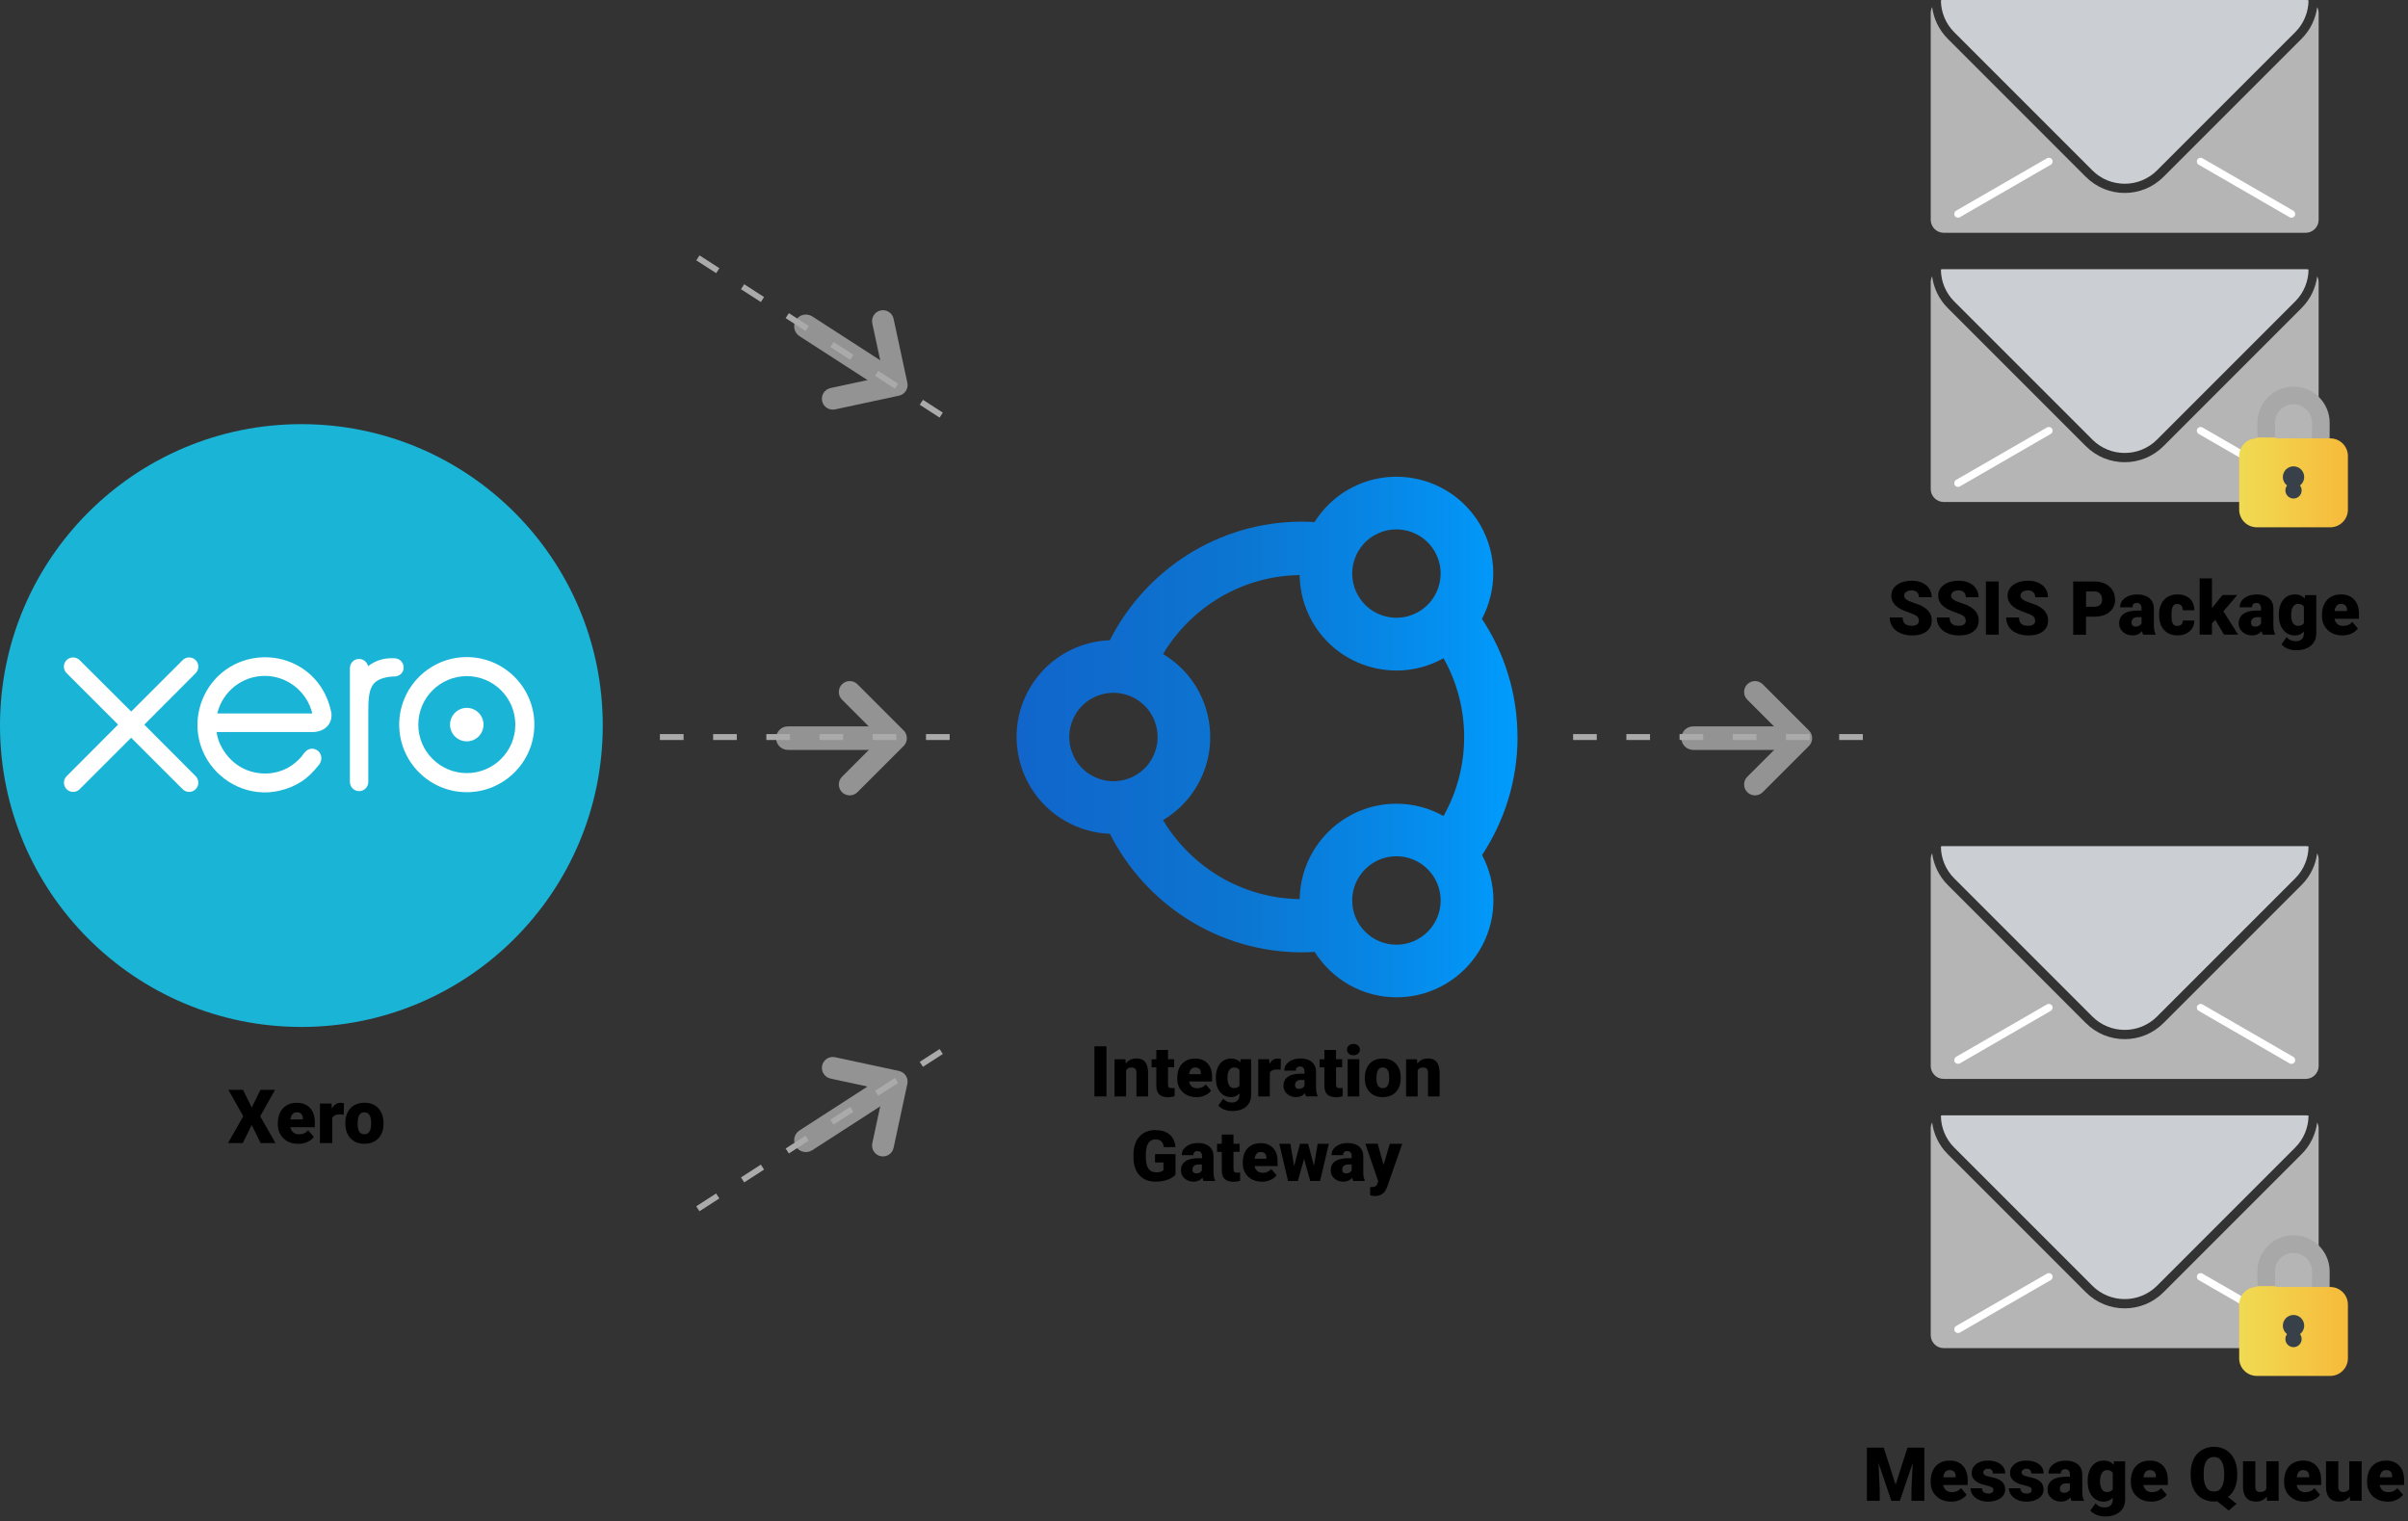 <?xml version="1.0" encoding="UTF-8"?><svg id="Layer_1" xmlns="http://www.w3.org/2000/svg" xmlns:xlink="http://www.w3.org/1999/xlink" viewBox="0 0 426.34 269.3"><rect x="0" y="0" width="426.34" height="269.3" fill="#333333" stroke="none"/><defs><style>.cls-1{fill:url(#linear-gradient-2);}.cls-2{fill:#fff;}.cls-3{fill:url(#linear-gradient-3);}.cls-4{fill:#cbcfd3;}.cls-5{fill:#939393;}.cls-6{fill:#1ab4d7;}.cls-7{fill:#a8a8a8;}.cls-8{fill:#38414a;}.cls-9{fill:#aaa;}.cls-10{fill:url(#linear-gradient);}.cls-11{fill:#b5b5b5;}</style><linearGradient id="linear-gradient" x1="179.98" y1="130.49" x2="268.67" y2="130.49" gradientUnits="userSpaceOnUse"><stop offset="0" stop-color="#1165cb"/><stop offset=".25" stop-color="#0e6ece"/><stop offset=".43" stop-color="#0c75d1"/><stop offset=".72" stop-color="#0786e5"/><stop offset="1" stop-color="#009cfd"/></linearGradient><linearGradient id="linear-gradient-2" x1="396.44" y1="235.64" x2="415.7" y2="235.64" gradientUnits="userSpaceOnUse"><stop offset="0" stop-color="#f0db52"/><stop offset="1" stop-color="#f7ba3b"/></linearGradient><linearGradient id="linear-gradient-3" y1="85.41" y2="85.41" xlink:href="#linear-gradient-2"/></defs><path class="cls-5" d="M149.08,123.87l5.46,5.46c.75.75.75,1.98,0,2.73l-5.46,5.46c-.75.75-.75,1.98,0,2.73h0c.75.75,1.98.75,2.73,0l6.82-6.82h0l1.37-1.37c.75-.75.75-1.98,0-2.73l-8.19-8.19c-.75-.75-1.98-.75-2.73,0h0c-.75.75-.75,1.98,0,2.73Z"/><path class="cls-5" d="M139.49,132.77h16.87v-4.17h-16.87c-1.15,0-2.08.93-2.08,2.08h0c0,1.15.93,2.08,2.08,2.08Z"/><path class="cls-5" d="M309.36,123.87l5.46,5.46c.75.75.75,1.98,0,2.73l-5.46,5.46c-.75.75-.75,1.98,0,2.73h0c.75.75,1.98.75,2.73,0l6.82-6.82h0l1.37-1.37c.75-.75.75-1.98,0-2.73l-8.19-8.19c-.75-.75-1.98-.75-2.73,0h0c-.75.75-.75,1.98,0,2.73Z"/><path class="cls-5" d="M299.77,132.77h16.87v-4.17h-16.87c-1.15,0-2.08.93-2.08,2.08h0c0,1.15.93,2.08,2.08,2.08Z"/><path d="M195.9,194.11h-2.13v-8.87h2.13v8.87Z"/><path d="M199.25,187.52l.07.77c.46-.6,1.08-.9,1.88-.9.69,0,1.2.2,1.54.62.34.41.51,1.03.53,1.85v4.25h-2.06v-4.16c0-.33-.07-.58-.2-.73-.13-.16-.38-.23-.73-.23-.4,0-.7.16-.9.48v4.65h-2.05v-6.59h1.93Z"/><path d="M206.8,185.88v1.64h1.08v1.43h-1.08v3.02c0,.25.04.42.13.52.09.1.27.15.53.15.2,0,.37-.01.51-.04v1.47c-.37.12-.76.18-1.16.18-.71,0-1.23-.17-1.57-.5-.34-.33-.51-.84-.51-1.52v-3.27h-.84v-1.43h.84v-1.64h2.05Z"/><path d="M211.84,194.23c-1.01,0-1.83-.3-2.46-.9-.63-.6-.94-1.39-.94-2.35v-.17c0-.67.12-1.27.37-1.78s.61-.91,1.09-1.2c.48-.28,1.05-.42,1.71-.42.93,0,1.66.29,2.19.86.54.57.8,1.38.8,2.4v.8h-4.08c.07.37.23.66.48.87.25.21.57.32.96.32.65,0,1.16-.23,1.52-.68l.94,1.11c-.26.35-.62.63-1.09.84s-.97.31-1.51.31ZM211.61,188.98c-.6,0-.96.4-1.07,1.19h2.07v-.16c0-.33-.07-.58-.25-.76s-.42-.27-.75-.27Z"/><path d="M215.27,190.77c0-.67.11-1.25.33-1.77.22-.51.53-.91.94-1.18s.89-.42,1.43-.42c.69,0,1.22.23,1.61.69l.07-.57h1.86v6.34c0,.58-.13,1.08-.41,1.51-.27.43-.66.76-1.17.99-.51.23-1.1.34-1.78.34-.48,0-.95-.09-1.4-.27-.45-.18-.8-.42-1.04-.71l.86-1.21c.38.45.89.68,1.51.68.91,0,1.36-.47,1.36-1.4v-.21c-.39.43-.89.65-1.49.65-.8,0-1.45-.31-1.95-.92-.5-.61-.74-1.44-.74-2.47v-.07ZM217.33,190.89c0,.54.1.97.3,1.28.2.31.49.47.85.47.44,0,.77-.15.97-.44v-2.77c-.2-.3-.52-.45-.96-.45-.37,0-.65.16-.86.49-.21.33-.31.8-.31,1.42Z"/><path d="M226.74,189.38l-.68-.05c-.65,0-1.06.2-1.24.61v4.17h-2.05v-6.59h1.93l.07.85c.35-.65.83-.97,1.44-.97.22,0,.41.02.57.07l-.04,1.91Z"/><path d="M231.24,194.11c-.07-.13-.14-.33-.19-.59-.38.48-.91.71-1.58.71-.62,0-1.15-.19-1.58-.56-.43-.38-.65-.85-.65-1.42,0-.72.26-1.26.79-1.62.53-.37,1.3-.55,2.3-.55h.63v-.35c0-.61-.26-.91-.79-.91-.49,0-.73.24-.73.72h-2.05c0-.64.27-1.15.81-1.55s1.23-.6,2.07-.6,1.5.2,1.99.62.74.97.75,1.69v2.92c0,.61.1,1.07.28,1.39v.1h-2.05ZM229.96,192.77c.26,0,.47-.06.64-.16.17-.11.29-.23.36-.37v-1.05h-.6c-.71,0-1.07.32-1.07.96,0,.19.06.34.19.45.13.12.29.17.48.17Z"/><path d="M236.55,185.88v1.64h1.08v1.43h-1.08v3.02c0,.25.04.42.13.52.09.1.27.15.53.15.2,0,.37-.01.51-.04v1.47c-.37.12-.76.18-1.16.18-.71,0-1.23-.17-1.57-.5-.34-.33-.51-.84-.51-1.52v-3.27h-.84v-1.43h.84v-1.64h2.05Z"/><path d="M238.49,185.82c0-.29.11-.53.32-.72.21-.19.49-.28.82-.28s.61.09.82.28c.21.19.32.43.32.72s-.11.53-.32.72c-.21.19-.49.28-.82.28s-.61-.09-.82-.28c-.21-.19-.32-.43-.32-.72ZM240.67,194.11h-2.06v-6.59h2.06v6.59Z"/><path d="M241.65,190.75c0-.66.13-1.24.38-1.76.26-.51.62-.91,1.1-1.18.48-.28,1.04-.41,1.69-.41.99,0,1.77.31,2.33.92.57.61.85,1.44.85,2.49v.07c0,1.03-.29,1.84-.86,2.45-.57.6-1.34.9-2.32.9s-1.69-.28-2.26-.84c-.57-.56-.87-1.32-.92-2.29v-.35ZM243.7,190.88c0,.61.1,1.06.29,1.34s.47.43.85.43c.73,0,1.1-.56,1.12-1.69v-.21c0-1.18-.38-1.77-1.13-1.77-.69,0-1.06.51-1.11,1.53v.37Z"/><path d="M250.87,187.52l.07.77c.46-.6,1.08-.9,1.88-.9.69,0,1.2.2,1.54.62.34.41.51,1.03.53,1.85v4.25h-2.06v-4.16c0-.33-.07-.58-.2-.73-.13-.16-.38-.23-.73-.23-.4,0-.7.16-.9.48v4.65h-2.05v-6.59h1.93Z"/><path d="M208.1,207.99c-.33.37-.81.66-1.44.88-.63.22-1.33.33-2.08.33-1.16,0-2.09-.36-2.78-1.07-.69-.71-1.07-1.7-1.11-2.97v-.77c0-.87.15-1.64.46-2.29.31-.65.75-1.15,1.33-1.5s1.24-.53,2-.53c1.1,0,1.96.25,2.57.76.61.51.97,1.26,1.07,2.26h-2.06c-.07-.5-.23-.85-.47-1.06-.24-.21-.59-.32-1.04-.32-.54,0-.95.23-1.24.68-.29.46-.44,1.1-.44,1.95v.54c0,.89.15,1.55.45,2,.3.44.78.67,1.43.67.56,0,.97-.12,1.24-.37v-1.38h-1.49v-1.47h3.62v3.64Z"/><path d="M213.09,209.08c-.07-.13-.14-.33-.19-.59-.38.48-.91.71-1.58.71-.62,0-1.15-.19-1.58-.56-.43-.38-.65-.85-.65-1.42,0-.72.26-1.26.79-1.62.53-.37,1.3-.55,2.3-.55h.63v-.35c0-.61-.26-.91-.79-.91-.49,0-.73.24-.73.72h-2.05c0-.64.27-1.15.81-1.55s1.23-.6,2.07-.6,1.5.2,1.99.62.74.97.75,1.69v2.92c0,.61.1,1.07.28,1.39v.1h-2.05ZM211.8,207.74c.26,0,.47-.06.64-.16.17-.11.29-.23.36-.37v-1.05h-.6c-.71,0-1.07.32-1.07.96,0,.19.06.34.19.45.13.12.29.17.48.17Z"/><path d="M218.39,200.85v1.64h1.08v1.43h-1.08v3.02c0,.25.04.42.13.52.09.1.27.15.53.15.2,0,.37-.01.51-.04v1.47c-.37.12-.76.18-1.16.18-.71,0-1.23-.17-1.57-.5-.34-.33-.51-.84-.51-1.52v-3.27h-.84v-1.43h.84v-1.64h2.05Z"/><path d="M223.44,209.2c-1.01,0-1.83-.3-2.46-.9-.63-.6-.94-1.39-.94-2.35v-.17c0-.67.12-1.27.37-1.78s.61-.91,1.09-1.2c.48-.28,1.05-.42,1.71-.42.93,0,1.66.29,2.19.86.54.57.8,1.38.8,2.4v.8h-4.08c.07.37.23.66.48.87.25.21.57.32.96.32.65,0,1.16-.23,1.52-.68l.94,1.11c-.26.35-.62.63-1.09.84s-.97.31-1.51.31ZM223.21,203.95c-.6,0-.96.4-1.07,1.19h2.07v-.16c0-.33-.07-.58-.25-.76s-.42-.27-.75-.27Z"/><path d="M232.64,206.38l.66-3.89h1.97l-1.55,6.59h-1.74l-1.09-3.91-1.1,3.91h-1.74l-1.55-6.59h1.97l.65,3.98,1.05-3.98h1.43l1.04,3.89Z"/><path d="M239.6,209.08c-.07-.13-.14-.33-.19-.59-.38.48-.91.71-1.58.71-.62,0-1.15-.19-1.58-.56-.43-.38-.65-.85-.65-1.42,0-.72.26-1.26.79-1.62.53-.37,1.3-.55,2.3-.55h.63v-.35c0-.61-.26-.91-.79-.91-.49,0-.73.24-.73.72h-2.05c0-.64.27-1.15.81-1.55s1.23-.6,2.07-.6,1.5.2,1.99.62.74.97.75,1.69v2.92c0,.61.1,1.07.28,1.39v.1h-2.05ZM238.32,207.74c.26,0,.47-.06.64-.16.17-.11.29-.23.36-.37v-1.05h-.6c-.71,0-1.07.32-1.07.96,0,.19.06.34.19.45.13.12.29.17.48.17Z"/><path d="M244.97,206.21l1.1-3.72h2.2l-2.69,7.69-.12.28c-.38.85-1.06,1.28-2.02,1.28-.27,0-.55-.04-.85-.12v-1.46h.27c.29,0,.51-.04.66-.13.15-.08.27-.23.34-.45l.16-.44-2.29-6.66h2.19l1.04,3.72Z"/><path class="cls-10" d="M268.67,130.48c0-7.73-2.32-14.91-6.29-20.92,2.66-5.04,2.77-11.3-.28-16.59-4.73-8.19-15.23-11-23.42-6.28h0c-2.51,1.45-4.5,3.44-5.94,5.74-.73-.04-1.46-.08-2.19-.08-14.87,0-27.76,8.56-34.05,21-1.27.05-2.55.22-3.81.56-4.42,1.19-8.12,4.02-10.41,7.99-4.73,8.19-1.91,18.69,6.28,23.42h0c2.46,1.42,5.18,2.19,7.95,2.29,6.28,12.44,19.18,20.99,34.04,20.99.74,0,1.47-.04,2.21-.08,3.04,4.82,8.39,8.04,14.5,8.04,9.45,0,17.15-7.69,17.15-17.15,0-2.9-.73-5.63-2.01-8.03,3.96-6.01,6.28-13.19,6.28-20.91ZM243.33,94.77c3.74-2.16,8.54-.87,10.69,2.86,2.16,3.74.87,8.53-2.87,10.69-1.81,1.04-3.92,1.32-5.94.78-2.02-.54-3.71-1.84-4.75-3.65-2.16-3.74-.87-8.53,2.86-10.69h0ZM190.35,126.57c1.05-1.81,2.73-3.11,4.75-3.65,2.02-.54,4.13-.26,5.94.78,1.81,1.05,3.11,2.73,3.65,4.75.54,2.02.26,4.13-.78,5.94-1.04,1.81-2.73,3.11-4.75,3.65-2.02.54-4.13.26-5.94-.78-3.74-2.16-5.02-6.95-2.86-10.69ZM205.93,145.19c2.48-1.48,4.56-3.56,6.04-6.13,2.29-3.97,2.9-8.59,1.71-13.01-1.16-4.34-3.92-7.96-7.76-10.26,4.95-8.26,13.91-13.83,24.18-13.98.04,2.83.77,5.69,2.28,8.32,2.29,3.97,5.99,6.8,10.41,7.99,1.48.4,2.98.59,4.47.59,2.89,0,5.73-.74,8.32-2.18,2.32,4.14,3.65,8.9,3.65,13.97s-1.33,9.83-3.65,13.97c-2.47-1.38-5.31-2.18-8.34-2.18-9.37,0-16.99,7.55-17.13,16.89-10.27-.15-19.23-5.72-24.18-13.97ZM247.24,167.25c-4.32,0-7.83-3.51-7.83-7.83s3.51-7.83,7.83-7.83,7.83,3.51,7.83,7.83-3.51,7.83-7.83,7.83Z"/><path class="cls-9" d="M168.14,131.01h-4.19v-1.05h4.19v1.05ZM158.71,131.01h-4.19v-1.05h4.19v1.05ZM149.29,131.01h-4.19v-1.05h4.19v1.05ZM139.87,131.01h-4.19v-1.05h4.19v1.05ZM130.45,131.01h-4.19v-1.05h4.19v1.05ZM121.03,131.01h-4.19v-1.05h4.19v1.05Z"/><path class="cls-9" d="M329.82,131.01h-4.19v-1.05h4.19v1.05ZM320.4,131.01h-4.19v-1.05h4.19v1.05ZM310.98,131.01h-4.19v-1.05h4.19v1.05ZM301.56,131.01h-4.19v-1.05h4.19v1.05ZM292.14,131.01h-4.19v-1.05h4.19v1.05ZM282.71,131.01h-4.19v-1.05h4.19v1.05Z"/><path class="cls-11" d="M410.52,236.38c0,1.26-1.03,2.29-2.29,2.29h-64.1c-1.26,0-2.29-1.03-2.29-2.29v-36.62c0-.37.09-.72.25-1.03.27,2.05,1.19,4.03,2.76,5.6l24.45,24.45c3.8,3.8,9.96,3.8,13.75,0l24.45-24.45c1.58-1.57,2.49-3.55,2.76-5.6.16.31.26.66.26,1.03v36.62Z"/><path class="cls-2" d="M362.42,225.48c.32-.18.72-.07.91.24h0c.18.32.07.72-.24.9l-16.09,9.29c-.32.18-.72.08-.91-.24h0c-.18-.32-.07-.72.24-.91"/><path class="cls-2" d="M405.38,235.92c.32.18.72.08.9-.24h0c.18-.32.08-.72-.24-.91l-16.09-9.29c-.32-.18-.72-.07-.91.24h0c-.18.32-.07.72.24.9"/><path class="cls-4" d="M344.14,197.46h64.1c.17,0,.33.02.49.05-.02,2.05-.8,4.1-2.37,5.66l-24.45,24.45c-3.16,3.16-8.3,3.16-11.46,0l-24.45-24.45c-1.56-1.56-2.35-3.61-2.36-5.66.16-.04.32-.06.49-.06Z"/><path class="cls-11" d="M410.52,188.72c0,1.26-1.03,2.29-2.29,2.29h-64.1c-1.26,0-2.29-1.03-2.29-2.29v-36.62c0-.37.09-.72.25-1.03.27,2.05,1.19,4.03,2.76,5.6l24.45,24.45c3.8,3.8,9.96,3.8,13.75,0l24.45-24.45c1.58-1.57,2.49-3.55,2.76-5.6.16.31.26.66.26,1.03v36.62Z"/><path class="cls-2" d="M362.42,177.82c.32-.18.72-.07.91.24h0c.18.32.07.72-.24.9l-16.09,9.29c-.32.18-.72.08-.91-.24h0c-.18-.32-.07-.72.24-.91"/><path class="cls-2" d="M405.38,188.26c.32.18.72.08.9-.24h0c.18-.32.08-.72-.24-.91l-16.09-9.29c-.32-.18-.72-.07-.91.24h0c-.18.32-.07.72.24.9"/><path class="cls-4" d="M344.14,149.8h64.1c.17,0,.33.02.49.05-.02,2.05-.8,4.1-2.37,5.66l-24.45,24.45c-3.16,3.16-8.3,3.16-11.46,0l-24.45-24.45c-1.56-1.56-2.35-3.61-2.36-5.66.16-.04.32-.06.49-.06Z"/><path class="cls-11" d="M410.52,86.58c0,1.26-1.03,2.29-2.29,2.29h-64.1c-1.26,0-2.29-1.03-2.29-2.29v-36.62c0-.37.09-.72.25-1.03.27,2.05,1.19,4.03,2.76,5.6l24.45,24.45c3.8,3.8,9.96,3.8,13.75,0l24.45-24.45c1.58-1.57,2.49-3.55,2.76-5.6.16.31.26.66.26,1.03v36.62Z"/><path class="cls-2" d="M362.42,75.68c.32-.18.72-.07.91.24h0c.18.32.07.72-.24.9l-16.09,9.29c-.32.18-.72.08-.91-.24h0c-.18-.32-.07-.72.24-.91"/><path class="cls-2" d="M405.38,86.12c.32.18.72.08.9-.24h0c.18-.32.08-.72-.24-.91l-16.09-9.29c-.32-.18-.72-.07-.91.24h0c-.18.32-.07.72.24.9"/><path class="cls-4" d="M344.14,47.66h64.1c.17,0,.33.02.49.05-.02,2.05-.8,4.1-2.37,5.66l-24.45,24.45c-3.16,3.16-8.3,3.16-11.46,0l-24.45-24.45c-1.56-1.56-2.35-3.61-2.36-5.66.16-.04.32-.06.49-.06Z"/><path class="cls-11" d="M410.52,38.92c0,1.26-1.03,2.29-2.29,2.29h-64.1c-1.26,0-2.29-1.03-2.29-2.29V2.29c0-.37.09-.72.25-1.03.27,2.05,1.19,4.03,2.76,5.6l24.45,24.45c3.8,3.8,9.96,3.8,13.75,0l24.45-24.45c1.58-1.57,2.49-3.55,2.76-5.6.16.31.26.66.26,1.03v36.62Z"/><path class="cls-2" d="M362.42,28.02c.32-.18.72-.07.91.24h0c.18.32.07.72-.24.9l-16.09,9.29c-.32.18-.72.08-.91-.24h0c-.18-.32-.07-.72.24-.91"/><path class="cls-2" d="M405.38,38.46c.32.18.72.08.9-.24h0c.18-.32.08-.72-.24-.91l-16.09-9.29c-.32-.18-.72-.07-.91.24h0c-.18.32-.07.72.24.9"/><path class="cls-4" d="M344.14,0h64.1c.17,0,.33.02.49.05-.02,2.05-.8,4.1-2.37,5.66l-24.45,24.45c-3.16,3.16-8.3,3.16-11.46,0l-24.45-24.45c-1.56-1.56-2.35-3.61-2.36-5.66.16-.04.32-.06.49-.06Z"/><path d="M333.52,256.29l2.1,6.56,2.1-6.56h2.99v9.42h-2.28v-2.2l.22-4.5-2.28,6.7h-1.5l-2.28-6.71.22,4.51v2.2h-2.27v-9.42h2.98Z"/><path d="M345.44,265.84c-1.07,0-1.94-.32-2.61-.96-.67-.64-1-1.47-1-2.5v-.18c0-.71.13-1.35.4-1.9.27-.55.65-.97,1.16-1.27.51-.3,1.11-.45,1.81-.45.98,0,1.76.3,2.33.92s.85,1.46.85,2.55v.85h-4.34c.08.39.25.7.51.93.26.22.6.34,1.02.34.69,0,1.23-.24,1.62-.72l1,1.18c-.27.38-.66.67-1.15.9s-1.04.33-1.61.33ZM345.19,260.26c-.64,0-1.02.42-1.14,1.27h2.2v-.17c0-.35-.08-.62-.27-.81s-.45-.29-.8-.29Z"/><path d="M352.93,263.74c0-.19-.1-.33-.29-.45-.19-.11-.56-.23-1.11-.35-.54-.12-.99-.28-1.35-.48-.35-.2-.62-.43-.81-.71s-.28-.6-.28-.96c0-.64.26-1.17.79-1.59.53-.42,1.23-.62,2.08-.62.92,0,1.67.21,2.23.63.56.42.84.97.84,1.65h-2.19c0-.56-.29-.84-.89-.84-.23,0-.42.06-.58.19-.16.13-.23.29-.23.48s.09.35.29.47c.19.12.49.22.91.3s.78.17,1.1.28c1.05.36,1.58,1.01,1.58,1.95,0,.64-.28,1.16-.85,1.56-.57.4-1.3.6-2.2.6-.6,0-1.13-.11-1.6-.32-.47-.22-.84-.51-1.1-.88-.26-.37-.39-.76-.39-1.17h2.04c0,.32.12.56.32.71.21.15.47.22.8.22.3,0,.52-.06.67-.18.15-.12.22-.28.22-.47Z"/><path d="M359.72,263.74c0-.19-.1-.33-.29-.45-.19-.11-.56-.23-1.11-.35-.54-.12-.99-.28-1.35-.48-.35-.2-.62-.43-.81-.71-.19-.28-.28-.6-.28-.96,0-.64.27-1.17.8-1.59.53-.42,1.22-.62,2.08-.62.92,0,1.67.21,2.23.63.56.42.84.97.84,1.65h-2.19c0-.56-.29-.84-.89-.84-.23,0-.42.06-.58.19-.16.13-.23.29-.23.48s.1.35.29.47.49.22.91.3c.42.08.78.17,1.1.28,1.05.36,1.58,1.01,1.58,1.95,0,.64-.28,1.16-.85,1.56-.57.4-1.3.6-2.2.6-.6,0-1.13-.11-1.6-.32-.47-.22-.84-.51-1.1-.88-.26-.37-.4-.76-.4-1.17h2.04c0,.32.12.56.32.71.21.15.47.22.8.22.3,0,.52-.06.67-.18.15-.12.22-.28.22-.47Z"/><path d="M366.78,265.71c-.08-.14-.15-.35-.21-.63-.4.5-.96.76-1.68.76-.66,0-1.22-.2-1.68-.6-.46-.4-.69-.9-.69-1.5,0-.76.28-1.33.84-1.72.56-.39,1.38-.58,2.45-.58h.67v-.37c0-.64-.28-.97-.83-.97-.52,0-.78.26-.78.77h-2.18c0-.68.29-1.22.86-1.65.58-.42,1.31-.63,2.2-.63s1.6.22,2.12.65.78,1.03.8,1.79v3.1c0,.64.11,1.13.3,1.47v.11h-2.18ZM365.42,264.29c.27,0,.5-.06.68-.17.18-.12.31-.25.38-.39v-1.12h-.63c-.76,0-1.14.34-1.14,1.02,0,.2.07.36.2.48.13.12.3.18.51.18Z"/><path d="M369.62,262.16c0-.71.12-1.33.35-1.88.23-.54.57-.96,1-1.26s.94-.44,1.52-.44c.73,0,1.3.25,1.71.74l.08-.61h1.98v6.74c0,.62-.14,1.15-.43,1.61-.29.46-.7.8-1.25,1.05-.54.24-1.17.37-1.89.37-.51,0-1.01-.1-1.49-.29-.48-.2-.85-.45-1.1-.76l.91-1.28c.41.48.94.72,1.61.72.97,0,1.45-.5,1.45-1.49v-.22c-.42.46-.95.69-1.59.69-.85,0-1.54-.33-2.07-.98-.53-.65-.79-1.53-.79-2.62v-.08ZM371.81,262.29c0,.57.11,1.03.32,1.36.22.34.52.5.91.5.47,0,.81-.16,1.03-.47v-2.94c-.21-.32-.55-.48-1.02-.48-.39,0-.69.17-.91.52-.22.35-.33.85-.33,1.51Z"/><path d="M380.88,265.84c-1.07,0-1.94-.32-2.61-.96-.67-.64-1-1.47-1-2.5v-.18c0-.71.13-1.35.4-1.9.26-.55.65-.97,1.16-1.27.51-.3,1.11-.45,1.81-.45.98,0,1.76.3,2.33.92s.85,1.46.85,2.55v.85h-4.34c.08.39.25.7.51.93.26.22.6.34,1.02.34.69,0,1.23-.24,1.62-.72l1,1.18c-.27.38-.66.67-1.16.9-.5.22-1.03.33-1.61.33ZM380.64,260.26c-.64,0-1.02.42-1.14,1.27h2.2v-.17c0-.35-.08-.62-.27-.81s-.45-.29-.8-.29Z"/><path d="M396.1,261.19c0,.87-.14,1.63-.43,2.28-.29.65-.69,1.17-1.2,1.56l1.52,1.2-1.4,1.19-2.03-1.63c-.19.03-.38.04-.57.04-.8,0-1.51-.19-2.14-.56-.62-.37-1.11-.9-1.45-1.59-.35-.69-.53-1.48-.54-2.38v-.5c0-.93.17-1.74.51-2.45.34-.7.82-1.25,1.45-1.63s1.35-.58,2.16-.58,1.51.19,2.13.57c.63.38,1.11.92,1.46,1.62.35.7.52,1.5.53,2.41v.43ZM393.79,260.8c0-.94-.16-1.65-.47-2.13-.31-.49-.76-.73-1.34-.73s-1.05.24-1.35.72-.46,1.18-.46,2.1v.43c0,.93.15,1.64.46,2.13s.76.74,1.37.74,1.02-.24,1.33-.73c.31-.49.46-1.19.47-2.1v-.43Z"/><path d="M401.33,264.95c-.46.59-1.08.89-1.87.89s-1.35-.22-1.74-.67c-.39-.45-.59-1.09-.59-1.93v-4.54h2.18v4.55c0,.6.29.9.87.9.5,0,.86-.18,1.07-.54v-4.91h2.19v7h-2.04l-.06-.76Z"/><path d="M408.02,265.84c-1.07,0-1.94-.32-2.61-.96s-1-1.47-1-2.5v-.18c0-.71.13-1.35.4-1.9.27-.55.65-.97,1.16-1.27.51-.3,1.11-.45,1.81-.45.98,0,1.76.3,2.33.92.57.61.85,1.46.85,2.55v.85h-4.34c.08.39.25.7.51.93s.6.34,1.02.34c.69,0,1.23-.24,1.62-.72l1,1.18c-.27.38-.66.67-1.16.9-.5.22-1.03.33-1.61.33ZM407.78,260.26c-.64,0-1.02.42-1.14,1.27h2.2v-.17c0-.35-.08-.62-.27-.81s-.45-.29-.8-.29Z"/><path d="M416.02,264.95c-.46.59-1.08.89-1.87.89s-1.35-.22-1.74-.67c-.39-.45-.59-1.09-.59-1.93v-4.54h2.18v4.55c0,.6.29.9.87.9.5,0,.86-.18,1.07-.54v-4.91h2.19v7h-2.04l-.06-.76Z"/><path d="M422.71,265.84c-1.07,0-1.94-.32-2.61-.96s-1-1.47-1-2.5v-.18c0-.71.13-1.35.4-1.9.27-.55.65-.97,1.16-1.27.51-.3,1.11-.45,1.81-.45.98,0,1.76.3,2.33.92s.85,1.46.85,2.55v.85h-4.34c.08.39.25.7.51.93.26.22.6.34,1.02.34.69,0,1.23-.24,1.62-.72l1,1.18c-.27.38-.66.67-1.16.9s-1.03.33-1.61.33ZM422.47,260.26c-.64,0-1.02.42-1.14,1.27h2.2v-.17c0-.35-.08-.62-.26-.81s-.45-.29-.8-.29Z"/><path d="M339.73,109.86c0-.33-.12-.59-.35-.78-.24-.18-.65-.38-1.24-.58s-1.07-.39-1.45-.58c-1.22-.6-1.83-1.42-1.83-2.47,0-.52.15-.98.46-1.38.3-.4.73-.71,1.29-.93.56-.22,1.18-.33,1.88-.33s1.28.12,1.82.36c.54.24.96.58,1.25,1.03.3.45.45.96.45,1.53h-2.26c0-.38-.12-.68-.35-.89-.24-.21-.55-.32-.96-.32s-.73.09-.96.27c-.24.18-.35.41-.35.68,0,.24.13.46.39.66.26.2.71.4,1.37.61s1.19.43,1.6.68c1.02.59,1.53,1.4,1.53,2.43,0,.82-.31,1.47-.93,1.94-.62.47-1.47.71-2.56.71-.76,0-1.46-.14-2.07-.41-.62-.27-1.08-.65-1.4-1.13-.31-.48-.47-1.03-.47-1.65h2.28c0,.5.13.88.39,1.12.26.24.69.36,1.27.36.38,0,.67-.08.89-.24.22-.16.33-.39.33-.68Z"/><path d="M348.03,109.86c0-.33-.12-.59-.35-.78-.24-.18-.65-.38-1.24-.58s-1.07-.39-1.45-.58c-1.22-.6-1.83-1.42-1.83-2.47,0-.52.15-.98.46-1.38.3-.4.74-.71,1.29-.93.56-.22,1.18-.33,1.88-.33s1.29.12,1.82.36c.54.24.95.58,1.25,1.03.3.45.45.96.45,1.53h-2.26c0-.38-.12-.68-.35-.89-.23-.21-.55-.32-.95-.32s-.73.09-.96.27c-.24.18-.35.41-.35.68,0,.24.13.46.39.66.26.2.71.4,1.37.61.65.21,1.19.43,1.6.68,1.02.59,1.53,1.4,1.53,2.43,0,.82-.31,1.47-.93,1.94-.62.47-1.47.71-2.56.71-.76,0-1.46-.14-2.07-.41-.62-.27-1.09-.65-1.4-1.13s-.47-1.03-.47-1.65h2.28c0,.5.13.88.39,1.12.26.24.68.36,1.27.36.38,0,.67-.08.89-.24.22-.16.33-.39.33-.68Z"/><path d="M353.88,112.36h-2.27v-9.42h2.27v9.42Z"/><path d="M360.32,109.86c0-.33-.12-.59-.35-.78-.24-.18-.65-.38-1.24-.58s-1.07-.39-1.45-.58c-1.22-.6-1.83-1.42-1.83-2.47,0-.52.15-.98.46-1.38.3-.4.74-.71,1.29-.93.56-.22,1.18-.33,1.88-.33s1.29.12,1.82.36c.54.24.95.58,1.25,1.03.3.45.45.96.45,1.53h-2.26c0-.38-.12-.68-.35-.89-.23-.21-.55-.32-.95-.32s-.73.09-.96.27c-.24.18-.35.41-.35.68,0,.24.13.46.39.66.26.2.71.4,1.37.61.65.21,1.19.43,1.6.68,1.02.59,1.53,1.4,1.53,2.43,0,.82-.31,1.47-.93,1.94-.62.47-1.47.71-2.56.71-.76,0-1.46-.14-2.07-.41-.62-.27-1.09-.65-1.4-1.13s-.47-1.03-.47-1.65h2.28c0,.5.13.88.39,1.12.26.24.68.36,1.27.36.38,0,.67-.08.89-.24.22-.16.33-.39.33-.68Z"/><path d="M369.33,109.17v3.2h-2.27v-9.42h3.76c.72,0,1.36.13,1.91.4.55.26.98.64,1.29,1.13.3.49.46,1.04.46,1.67,0,.92-.33,1.65-.99,2.2s-1.56.83-2.71.83h-1.45ZM369.33,107.41h1.49c.44,0,.78-.11,1.01-.33.23-.22.35-.53.35-.93,0-.44-.12-.79-.36-1.05-.24-.26-.56-.4-.97-.4h-1.51v2.72Z"/><path d="M379.46,112.36c-.08-.14-.15-.35-.21-.63-.4.5-.96.76-1.68.76-.66,0-1.22-.2-1.68-.6-.46-.4-.69-.9-.69-1.5,0-.76.28-1.33.84-1.72.56-.39,1.38-.58,2.45-.58h.67v-.37c0-.65-.28-.97-.83-.97-.52,0-.78.26-.78.77h-2.18c0-.68.29-1.23.86-1.65.58-.42,1.31-.63,2.2-.63s1.6.22,2.12.65.78,1.03.8,1.79v3.1c0,.64.11,1.13.3,1.47v.11h-2.18ZM378.09,110.94c.27,0,.5-.06.68-.17.18-.12.31-.25.39-.39v-1.12h-.63c-.76,0-1.14.34-1.14,1.02,0,.2.07.36.2.48s.3.18.51.18Z"/><path d="M385.51,110.81c.31,0,.54-.08.71-.25.17-.17.25-.4.25-.7h2.04c0,.77-.27,1.4-.83,1.89-.55.49-1.26.74-2.12.74-1.02,0-1.82-.32-2.41-.96-.59-.64-.88-1.52-.88-2.65v-.09c0-.71.13-1.33.39-1.87.26-.54.64-.96,1.13-1.25.49-.29,1.07-.44,1.75-.44.91,0,1.63.25,2.17.76.53.5.8,1.19.8,2.05h-2.04c0-.36-.09-.64-.26-.83-.18-.19-.41-.29-.71-.29-.56,0-.89.36-.99,1.08-.03.23-.05.54-.05.95,0,.7.08,1.19.25,1.46.17.27.44.41.8.41Z"/><path d="M392.24,109.75l-.61.61v1.99h-2.18v-9.95h2.18v5.28l.22-.29,1.64-2.04h2.61l-2.45,2.88,2.61,4.12h-2.5l-1.53-2.61Z"/><path d="M400.62,112.36c-.08-.14-.15-.35-.21-.63-.4.5-.96.76-1.68.76-.66,0-1.22-.2-1.68-.6-.46-.4-.69-.9-.69-1.5,0-.76.28-1.33.84-1.72.56-.39,1.38-.58,2.45-.58h.67v-.37c0-.65-.28-.97-.83-.97-.52,0-.78.26-.78.77h-2.18c0-.68.29-1.23.86-1.65.58-.42,1.31-.63,2.2-.63s1.6.22,2.12.65c.52.44.78,1.03.8,1.79v3.1c0,.64.11,1.13.3,1.47v.11h-2.18ZM399.26,110.94c.27,0,.5-.06.68-.17.18-.12.31-.25.38-.39v-1.12h-.63c-.76,0-1.14.34-1.14,1.02,0,.2.07.36.2.48s.3.18.51.18Z"/><path d="M403.46,108.81c0-.71.12-1.33.35-1.88.23-.54.57-.96,1-1.26.44-.3.94-.44,1.52-.44.73,0,1.3.25,1.71.74l.08-.61h1.98v6.74c0,.62-.14,1.15-.43,1.61s-.7.8-1.25,1.05c-.54.24-1.17.37-1.89.37-.51,0-1.01-.1-1.49-.29-.48-.19-.85-.45-1.1-.76l.91-1.28c.41.48.94.72,1.61.72.97,0,1.45-.5,1.45-1.49v-.22c-.42.46-.95.69-1.58.69-.85,0-1.54-.33-2.07-.98-.53-.65-.79-1.53-.79-2.62v-.08ZM405.65,108.94c0,.57.11,1.03.32,1.36.22.33.52.5.91.5.47,0,.81-.16,1.03-.47v-2.94c-.21-.32-.55-.48-1.02-.48-.39,0-.69.17-.91.52-.22.35-.33.85-.33,1.51Z"/><path d="M414.72,112.49c-1.07,0-1.94-.32-2.61-.96s-1-1.47-1-2.5v-.18c0-.72.13-1.35.4-1.9s.65-.97,1.16-1.27c.51-.3,1.11-.45,1.81-.45.98,0,1.76.3,2.33.92.57.61.85,1.46.85,2.55v.85h-4.34c.08.39.25.7.51.92.26.22.6.34,1.02.34.69,0,1.23-.24,1.62-.72l1,1.18c-.27.38-.66.67-1.16.9-.5.22-1.03.33-1.61.33ZM414.48,106.91c-.64,0-1.02.42-1.14,1.27h2.2v-.17c0-.35-.08-.62-.26-.81-.19-.19-.45-.29-.8-.29Z"/><path class="cls-5" d="M147.04,190.95l7.54,1.62c1.04.22,1.71,1.25,1.48,2.29l-1.62,7.54c-.22,1.04.44,2.07,1.48,2.29h0c1.04.22,2.07-.44,2.29-1.48l2.03-9.43h0l.41-1.89c.22-1.04-.44-2.07-1.48-2.29l-11.32-2.43c-1.04-.22-2.07.44-2.29,1.48h0c-.22,1.04.44,2.07,1.48,2.29Z"/><path class="cls-5" d="M143.82,203.63l14.17-9.15-2.26-3.5-14.17,9.15c-.97.62-1.24,1.91-.62,2.88h0c.62.97,1.91,1.24,2.88.62Z"/><path class="cls-9" d="M166.93,186.6l-3.52,2.27-.57-.88,3.52-2.27.57.88ZM159.02,191.72l-3.52,2.27-.57-.88,3.52-2.27.57.88ZM151.1,196.83l-3.52,2.27-.57-.88,3.52-2.27.57.88ZM143.19,201.94l-3.52,2.27-.57-.88,3.52-2.27.57.88ZM135.28,207.06l-3.52,2.27-.57-.88,3.52-2.27.57.88ZM127.36,212.17l-3.52,2.27-.57-.88,3.52-2.27.57.88Z"/><path class="cls-5" d="M147.04,68.7l7.54-1.62c1.04-.22,1.71-1.25,1.48-2.29l-1.62-7.54c-.22-1.04.44-2.07,1.48-2.29h0c1.04-.22,2.07.44,2.29,1.48l2.03,9.43h0l.41,1.89c.22,1.04-.44,2.07-1.48,2.29l-11.32,2.43c-1.04.22-2.07-.44-2.29-1.48h0c-.22-1.04.44-2.07,1.48-2.29Z"/><path class="cls-5" d="M143.82,56.02l14.17,9.15-2.26,3.5-14.17-9.15c-.97-.62-1.24-1.91-.62-2.88h0c.62-.97,1.91-1.24,2.88-.62Z"/><path class="cls-9" d="M166.36,73.93l-3.52-2.27.57-.88,3.52,2.27-.57.88ZM158.45,68.81l-3.52-2.27.57-.88,3.52,2.27-.57.88ZM150.54,63.7l-3.52-2.27.57-.88,3.52,2.27-.57.88ZM142.62,58.59l-3.52-2.27.57-.88,3.52,2.27-.57.88ZM134.71,53.47l-3.52-2.27.57-.88,3.52,2.27-.57.88ZM126.8,48.36l-3.52-2.27.57-.88,3.52,2.27-.57.88Z"/><path class="cls-7" d="M402.82,228.16c-.02-.14-.03-2.93-.03-3.07,0-1.81,1.47-3.28,3.28-3.28s3.28,1.47,3.28,3.28c0,.14-.01,2.93-.03,3.07h3.14c0-.14.01-2.93.01-3.07,0-3.53-2.87-6.4-6.4-6.4s-6.4,2.87-6.4,6.4c0,.14,0,2.93.01,3.07h3.14Z"/><path class="cls-1" d="M412.58,227.85h-.12s-3.14,0-3.14,0h0s-6.32,0-6.32,0c-.04-.09-.12-.15-.22-.15h-3.09c-.1,0-.18.06-.22.15-1.68.05-3.02,1.43-3.02,3.12v9.5c0,1.73,1.4,3.12,3.12,3.12h13.01c1.72,0,3.12-1.4,3.12-3.12v-9.5c0-1.72-1.4-3.12-3.12-3.12Z"/><path class="cls-8" d="M406.07,232.8c-1.04,0-1.89.85-1.89,1.89,0,.61.29,1.15.74,1.5-.18.24-.29.54-.29.87,0,.8.65,1.44,1.44,1.44s1.44-.65,1.44-1.44c0-.33-.11-.63-.29-.87.45-.35.74-.89.74-1.5,0-1.04-.85-1.89-1.89-1.89Z"/><path class="cls-7" d="M402.82,77.92c-.02-.14-.03-2.93-.03-3.07,0-1.81,1.47-3.28,3.28-3.28s3.28,1.47,3.28,3.28c0,.14-.01,2.93-.03,3.07h3.14c0-.14.01-2.93.01-3.07,0-3.53-2.87-6.4-6.4-6.4s-6.4,2.87-6.4,6.4c0,.14,0,2.93.01,3.07h3.14Z"/><path class="cls-3" d="M412.58,77.61h-.12s-3.14,0-3.14,0h0s-6.32,0-6.32,0c-.04-.09-.12-.15-.22-.15h-3.09c-.1,0-.18.06-.22.15-1.68.05-3.02,1.43-3.02,3.12v9.5c0,1.73,1.4,3.12,3.12,3.12h13.01c1.72,0,3.12-1.4,3.12-3.12v-9.5c0-1.72-1.4-3.12-3.12-3.12Z"/><path class="cls-8" d="M406.07,82.56c-1.04,0-1.89.85-1.89,1.89,0,.61.29,1.15.74,1.5-.18.24-.29.54-.29.87,0,.8.65,1.44,1.44,1.44s1.44-.65,1.44-1.44c0-.33-.11-.63-.29-.87.45-.35.74-.89.74-1.5,0-1.04-.85-1.89-1.89-1.89Z"/><g id="Xero"><path id="path20" class="cls-6" d="M53.36,181.81c29.47,0,53.36-23.89,53.36-53.36s-23.89-53.36-53.36-53.36S0,98.98,0,128.45s23.89,53.36,53.36,53.36"/><path id="path22" class="cls-2" d="M25.54,128.3l9.11-9.13c.3-.31.47-.72.47-1.15,0-.9-.73-1.63-1.63-1.63-.44,0-.85.17-1.16.49,0,0-9.1,9.09-9.1,9.09l-9.14-9.11c-.31-.3-.72-.47-1.15-.47-.9,0-1.63.73-1.63,1.63,0,.44.18.85.49,1.16l9.11,9.1-9.1,9.12c-.32.31-.49.73-.49,1.17,0,.9.73,1.63,1.63,1.63.43,0,.84-.17,1.15-.48l9.12-9.11,9.09,9.08c.32.33.74.51,1.18.51.9,0,1.63-.73,1.63-1.63,0-.43-.17-.84-.47-1.15l-9.1-9.12Z"/><path id="path24" class="cls-2" d="M79.68,128.29c0,1.63,1.33,2.96,2.97,2.96s2.96-1.33,2.96-2.96-1.33-2.97-2.96-2.97-2.97,1.33-2.97,2.97"/><path id="path26" class="cls-2" d="M74.06,128.29c0-4.73,3.85-8.59,8.59-8.59s8.59,3.85,8.59,8.59-3.85,8.58-8.59,8.58-8.59-3.85-8.59-8.58M70.68,128.29c0,6.6,5.37,11.96,11.96,11.96s11.97-5.37,11.97-11.96-5.37-11.96-11.97-11.96-11.96,5.37-11.96,11.96"/><path id="path28" class="cls-2" d="M69.83,116.53h-.5c-1.51,0-2.96.47-4.17,1.41-.16-.73-.81-1.28-1.59-1.28-.9,0-1.62.72-1.62,1.62,0,0,0,20.15,0,20.15,0,.9.73,1.63,1.63,1.63s1.63-.73,1.63-1.63c0,0,0-12.39,0-12.39,0-4.13.38-5.8,3.92-6.24.33-.04.68-.03.68-.03.97-.03,1.66-.7,1.66-1.6s-.73-1.63-1.64-1.63"/><path id="path30" class="cls-2" d="M38.5,126.32s0-.09,0-.14c.95-3.74,4.34-6.52,8.38-6.52s7.51,2.84,8.41,6.65h-16.79ZM58.63,126.02c-.7-3.33-2.53-6.06-5.3-7.82-4.06-2.58-9.41-2.43-13.33.35-3.2,2.27-5.04,5.99-5.04,9.82,0,.96.12,1.93.36,2.89,1.21,4.75,5.29,8.34,10.15,8.94,1.44.17,2.85.09,4.3-.29,1.25-.3,2.46-.81,3.58-1.53,1.16-.74,2.12-1.72,3.06-2.9.02-.02.04-.04.06-.06.65-.81.53-1.95-.18-2.5-.6-.46-1.61-.65-2.41.37-.17.24-.36.49-.57.75-.63.7-1.42,1.38-2.36,1.9-1.2.64-2.56,1-4.01,1.01-4.75-.05-7.29-3.37-8.19-5.73-.16-.44-.28-.9-.36-1.37-.01-.09-.02-.17-.02-.25.98,0,17.03,0,17.03,0,2.33-.05,3.59-1.7,3.24-3.58"/></g><path d="M44.57,196.08l1.54-3.13h2.59l-2.63,4.67,2.7,4.75h-2.62l-1.59-3.19-1.58,3.19h-2.61l2.7-4.75-2.63-4.67h2.59l1.54,3.13Z"/><path d="M52.8,202.5c-1.07,0-1.94-.32-2.61-.96-.66-.64-1-1.47-1-2.5v-.18c0-.72.13-1.35.4-1.9.26-.55.65-.97,1.16-1.27s1.11-.45,1.81-.45c.98,0,1.76.3,2.33.92.57.61.85,1.46.85,2.55v.85h-4.33c.08.39.25.7.51.92.26.22.6.34,1.02.34.69,0,1.23-.24,1.62-.72l1,1.18c-.27.38-.66.67-1.15.9-.5.22-1.04.33-1.61.33ZM52.56,196.92c-.64,0-1.02.42-1.14,1.27h2.2v-.17c0-.35-.08-.62-.27-.81-.19-.19-.45-.29-.8-.29Z"/><path d="M60.87,197.34l-.72-.05c-.69,0-1.13.22-1.32.65v4.43h-2.18v-7h2.04l.07.9c.37-.69.88-1.03,1.53-1.03.23,0,.44.03.61.08l-.04,2.03Z"/><path d="M61.14,198.8c0-.7.14-1.32.41-1.87.27-.55.66-.96,1.17-1.26.51-.29,1.11-.44,1.79-.44,1.05,0,1.88.32,2.48.97.6.65.91,1.53.91,2.65v.08c0,1.09-.3,1.96-.91,2.6s-1.43.96-2.46.96-1.8-.3-2.4-.9c-.6-.6-.93-1.41-.98-2.43v-.37ZM63.32,198.94c0,.65.1,1.12.3,1.42.2.3.5.45.9.45.78,0,1.17-.6,1.19-1.79v-.22c0-1.26-.4-1.88-1.2-1.88-.73,0-1.12.54-1.18,1.62v.39Z"/></svg>